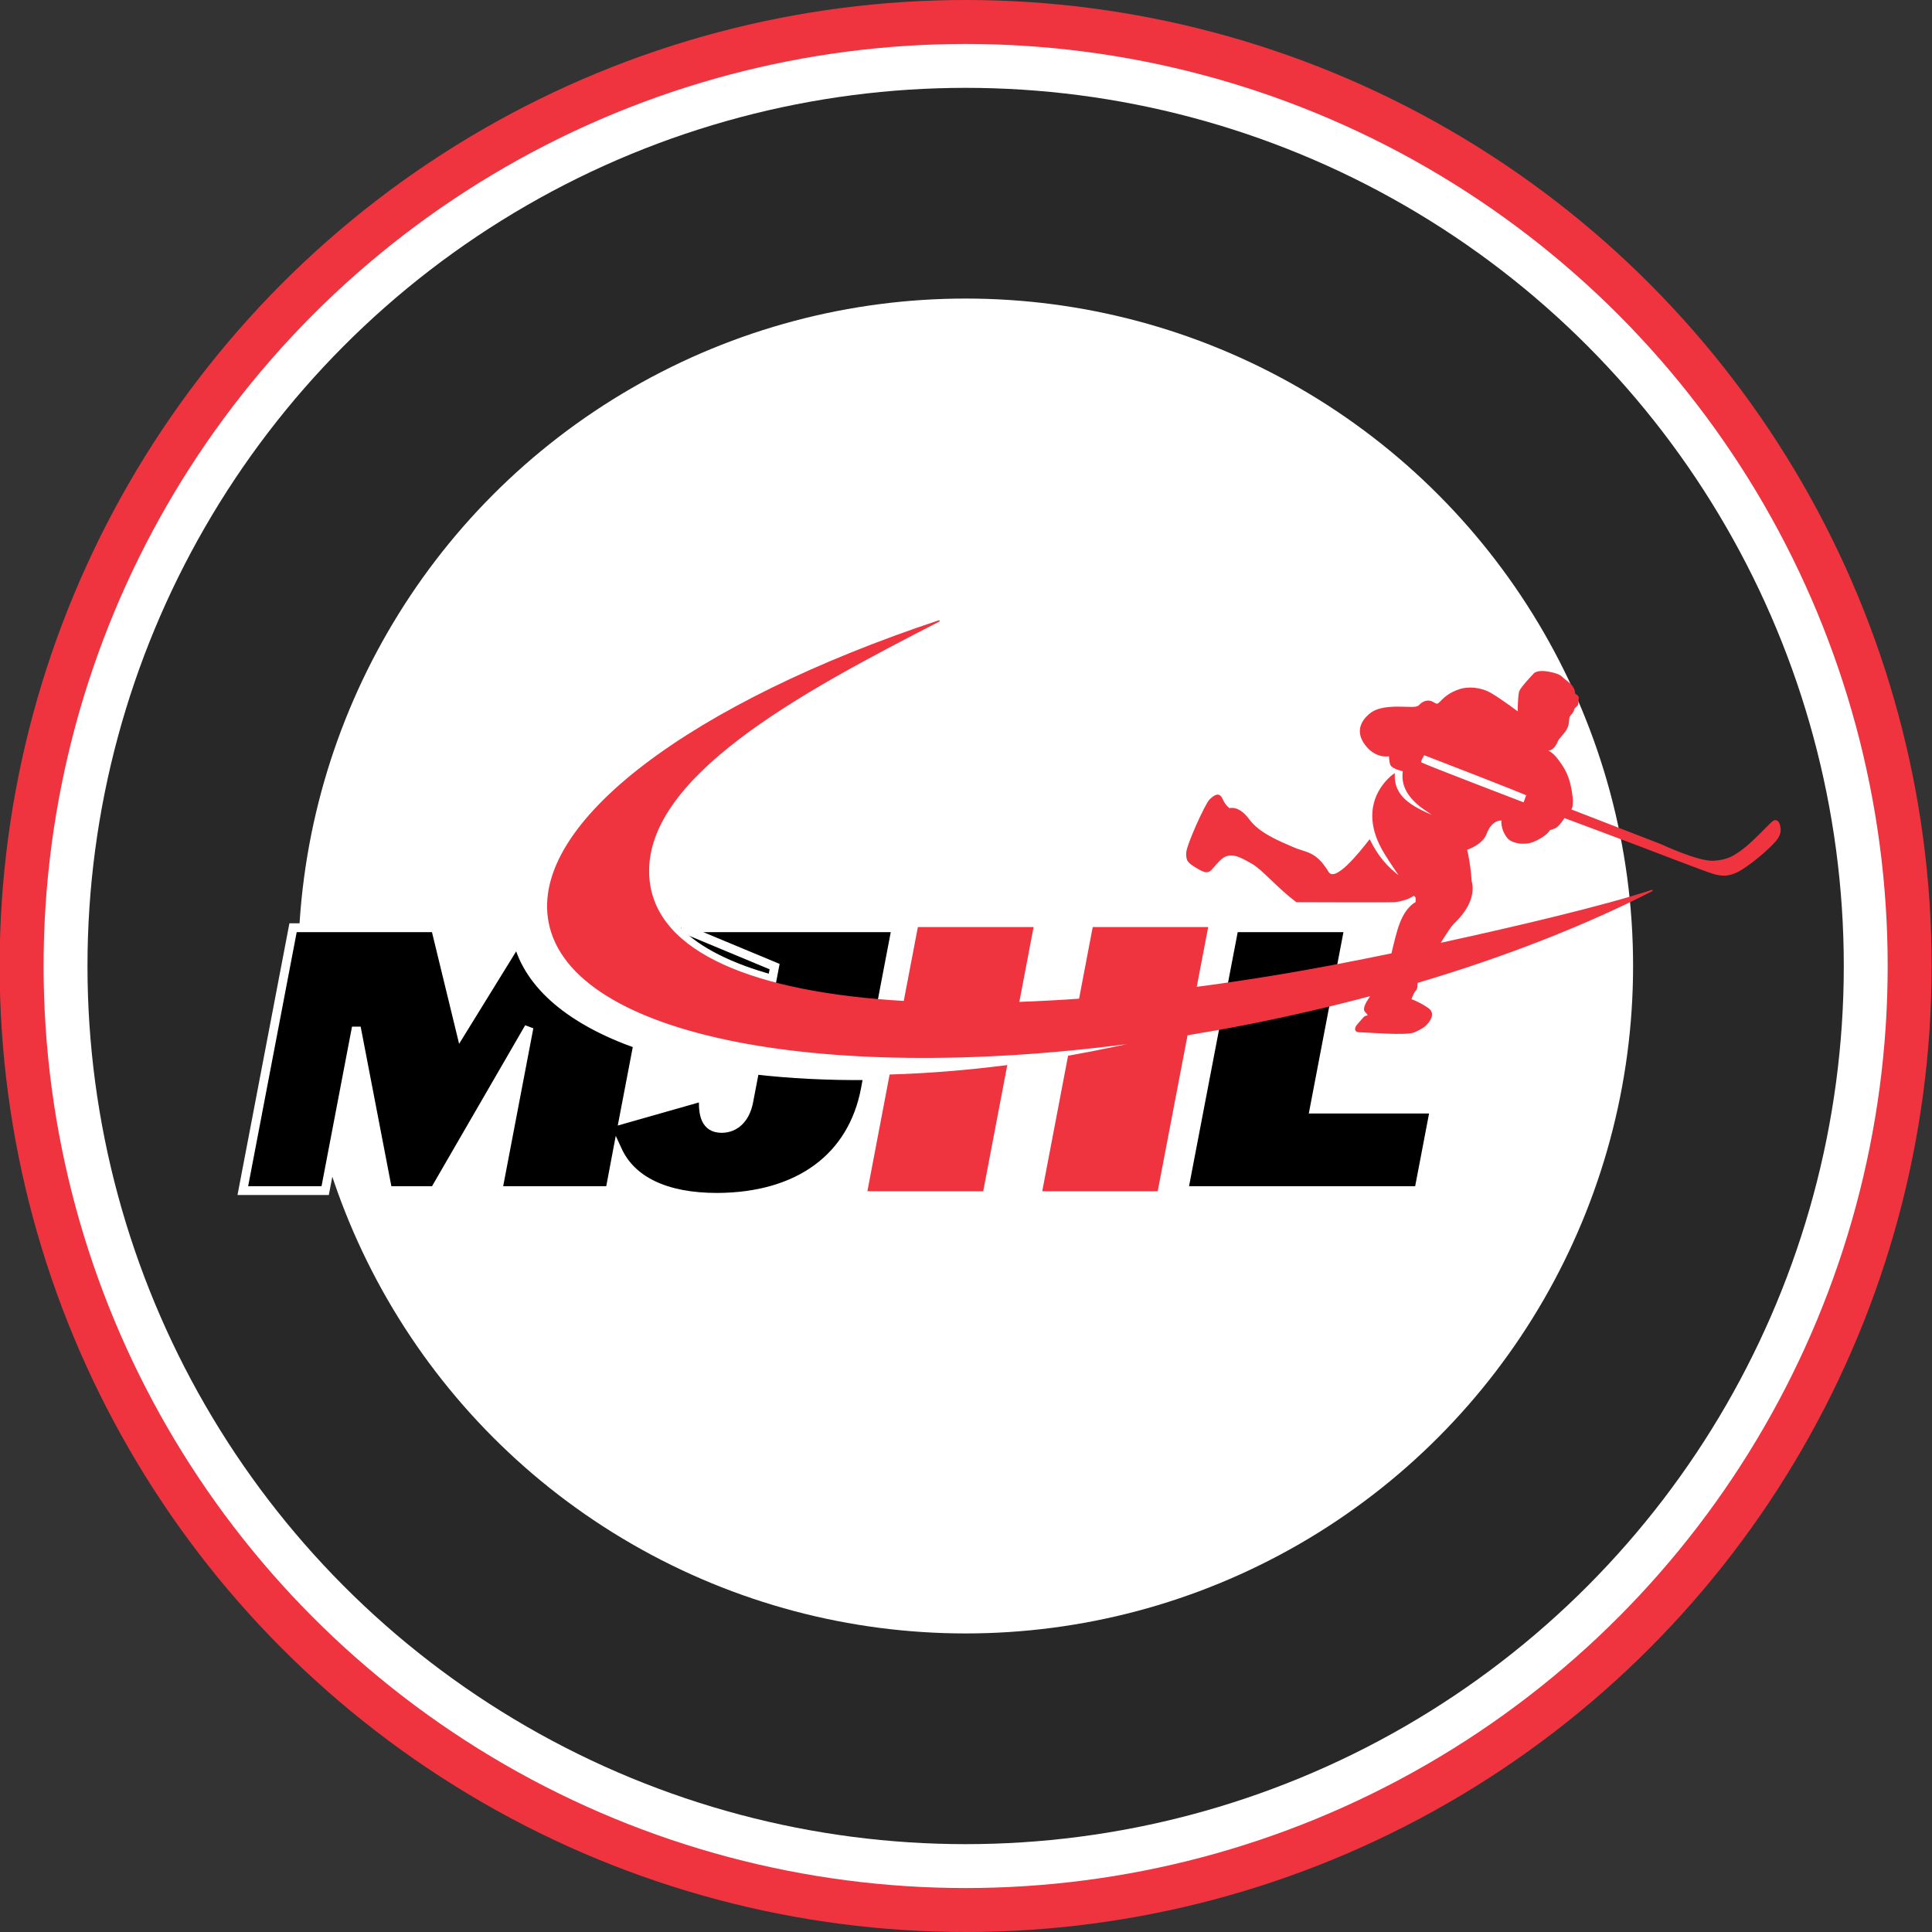 <svg width="16" height="16" viewBox="0 0 16 16" fill="none" xmlns="http://www.w3.org/2000/svg">
<rect x="0" y="0" width="16" height="16" fill="#333333" stroke="none"/>
<g clip-path="url(#clip0_169_3830)">
<circle cx="7.997" cy="8" r="8" fill="#EF343F"/>
<circle cx="7.997" cy="8" r="7.636" fill="white"/>
<circle cx="7.997" cy="8" r="6.4" stroke="#282828" stroke-width="1.745"/>
<g clip-path="url(#clip1_169_3830)">
<path d="M5.369 7.594H5.368" stroke="#231F20" stroke-width="0.012"/>
<path d="M6.415 8.005L6.403 8.068C6.061 7.974 5.804 7.845 5.643 7.683L6.415 8.005Z" fill="black" stroke="black" stroke-width="0.011"/>
<path d="M5.641 7.683H5.641" stroke="#231F20" stroke-width="0.012"/>
<path d="M5.642 7.683L6.415 8.005L6.403 8.068L6.357 8.307C6.623 8.366 6.93 8.407 7.278 8.435L7.319 8.217L7.421 7.683H5.641L5.642 7.683ZM6.201 9.122C6.175 9.262 6.09 9.345 5.976 9.345C5.842 9.345 5.816 9.229 5.827 9.081L5.163 9.27L5.282 8.648C4.741 8.457 4.381 8.167 4.286 7.791L3.817 8.551L3.606 7.683H2.427L2.011 9.86H2.693L2.951 8.509L3.211 9.86H3.599L4.381 8.509L4.123 9.86H5.051L5.114 9.526C5.229 9.776 5.509 9.916 5.939 9.916C6.619 9.913 7.059 9.581 7.166 9.022L7.187 8.908C6.855 8.911 6.541 8.895 6.251 8.861L6.201 9.122ZM5.428 7.884L5.466 7.683H5.26C5.306 7.757 5.362 7.823 5.428 7.884ZM10.883 9.185L11.17 7.683H10.22L9.803 9.86H11.75L11.879 9.185H10.883Z" fill="black" stroke="white" stroke-width="0.073"/>
<path d="M12.622 6.652C12.622 6.652 11.777 6.329 11.766 6.317C11.754 6.305 11.793 6.248 11.793 6.248C11.793 6.248 12.653 6.579 12.647 6.585C12.641 6.591 12.622 6.652 12.622 6.652ZM5.607 6.431L5.608 6.441L5.599 6.442L5.598 6.432L5.607 6.431ZM14.736 6.835C14.726 6.796 14.706 6.793 14.689 6.801C14.673 6.808 14.523 6.972 14.445 7.03C14.367 7.089 14.314 7.127 14.188 7.134C14.061 7.14 13.756 6.997 13.756 6.997L13.005 6.706C13.005 6.706 13.035 6.684 13.012 6.556C12.991 6.427 12.957 6.371 12.901 6.295C12.844 6.219 12.813 6.225 12.813 6.212C12.813 6.199 12.817 6.217 12.841 6.206C12.864 6.196 12.884 6.168 12.897 6.136C12.91 6.105 12.96 6.066 12.977 6.024C12.994 5.983 12.986 5.951 12.995 5.934C13.003 5.916 13.03 5.894 13.03 5.879C13.03 5.864 13.054 5.847 13.061 5.84C13.067 5.833 13.069 5.785 13.069 5.775C13.069 5.765 13.041 5.748 13.041 5.748C13.031 5.739 13.048 5.726 13.017 5.683C13.003 5.662 12.962 5.636 12.937 5.612C12.913 5.587 12.873 5.577 12.825 5.568C12.77 5.557 12.724 5.563 12.708 5.579C12.692 5.595 12.599 5.694 12.587 5.726C12.575 5.759 12.574 5.902 12.574 5.902C12.574 5.902 12.438 5.798 12.347 5.745C12.26 5.694 12.157 5.691 12.093 5.711C12.005 5.739 11.962 5.781 11.936 5.808C11.904 5.84 11.903 5.84 11.864 5.817C11.825 5.794 11.781 5.815 11.759 5.84C11.738 5.865 11.699 5.86 11.613 5.858C11.444 5.853 11.381 5.883 11.339 5.92C11.288 5.965 11.222 6.052 11.311 6.168C11.4 6.284 11.508 6.257 11.508 6.257C11.508 6.257 11.508 6.301 11.519 6.332C11.531 6.363 11.623 6.383 11.623 6.383C11.608 6.492 11.649 6.582 11.759 6.672C11.796 6.702 11.848 6.733 11.899 6.771C11.668 6.679 11.54 6.591 11.545 6.413C11.545 6.413 11.205 6.643 11.473 7.072C11.522 7.151 11.568 7.219 11.608 7.274C11.479 7.182 11.404 7.084 11.342 6.96C11.258 7.067 11.057 7.321 10.998 7.223C10.892 7.049 10.816 7.069 10.707 7.02C10.599 6.973 10.427 6.906 10.341 6.788C10.254 6.67 10.181 6.699 10.181 6.699C10.181 6.699 10.144 6.674 10.12 6.619C10.097 6.563 10.058 6.588 10.021 6.625C9.984 6.661 9.829 7.005 9.829 7.065C9.829 7.126 9.833 7.139 9.927 7.193C10.022 7.248 10.015 7.207 10.097 7.125C10.178 7.044 10.253 7.081 10.371 7.149C10.462 7.201 10.577 7.346 10.738 7.466C10.738 7.466 11.493 7.469 11.542 7.466C11.579 7.465 11.66 7.448 11.711 7.41C11.723 7.424 11.729 7.432 11.729 7.432V7.474C11.729 7.474 11.653 7.505 11.599 7.643C11.572 7.711 11.55 7.808 11.528 7.9C11.407 7.925 11.296 7.947 11.199 7.966C10.759 8.053 10.325 8.124 9.904 8.179L9.999 7.683H9.054L8.941 8.276C8.768 8.288 8.599 8.297 8.435 8.303L8.553 7.683H7.606L7.489 8.295C6.259 8.224 5.427 7.9 5.373 7.278C5.301 6.443 6.628 5.731 7.78 5.141C5.744 5.817 4.389 6.814 4.549 7.639C4.734 8.588 6.859 8.986 9.47 8.623C9.388 8.641 9.305 8.658 9.221 8.676C9.097 8.702 8.973 8.726 8.85 8.748L8.638 9.86H9.583L9.83 8.569C9.999 8.541 10.17 8.511 10.343 8.477C10.694 8.407 11.034 8.328 11.362 8.24C11.32 8.295 11.286 8.354 11.309 8.377C11.357 8.425 11.315 8.409 11.299 8.425C11.284 8.44 11.239 8.494 11.239 8.494C11.239 8.494 11.201 8.544 11.264 8.544C11.326 8.544 11.649 8.573 11.713 8.544C11.778 8.515 11.8 8.494 11.8 8.494C11.8 8.494 11.902 8.405 11.826 8.353C11.749 8.3 11.682 8.278 11.682 8.278C11.682 8.278 11.703 8.22 11.718 8.204C11.734 8.189 11.734 8.169 11.734 8.145C11.734 8.143 11.735 8.14 11.737 8.135C12.472 7.917 13.132 7.656 13.684 7.374C13.292 7.504 12.552 7.679 11.92 7.816C11.97 7.736 12.014 7.669 12.031 7.652C12.079 7.605 12.226 7.463 12.182 7.297C12.182 7.297 12.175 7.162 12.144 7.034C12.207 7.012 12.283 6.968 12.306 6.904C12.354 6.775 12.44 6.79 12.44 6.79C12.44 6.79 12.428 6.858 12.484 6.933C12.519 6.981 12.628 6.997 12.7 6.966C12.81 6.918 12.828 6.875 12.834 6.869C12.839 6.863 12.828 6.875 12.87 6.858C12.913 6.841 12.953 6.768 12.953 6.768C12.953 6.768 13.535 6.985 13.569 6.999C13.605 7.013 14.136 7.217 14.19 7.232C14.243 7.247 14.313 7.265 14.419 7.2C14.537 7.126 14.671 7.004 14.711 6.952C14.745 6.908 14.745 6.874 14.736 6.835ZM7.19 9.86H8.138L8.335 8.827C8.003 8.869 7.68 8.895 7.372 8.904L7.19 9.86Z" fill="#EF343F" stroke="#EF343F" stroke-width="0.011"/>
</g>
</g>
<defs>
<clipPath id="clip0_169_3830">
<rect width="16" height="16" fill="white"/>
</clipPath>
<clipPath id="clip1_169_3830">
<rect width="15.046" height="5.995" fill="white" transform="translate(-0.006 5.018)"/>
</clipPath>
</defs>
</svg>
